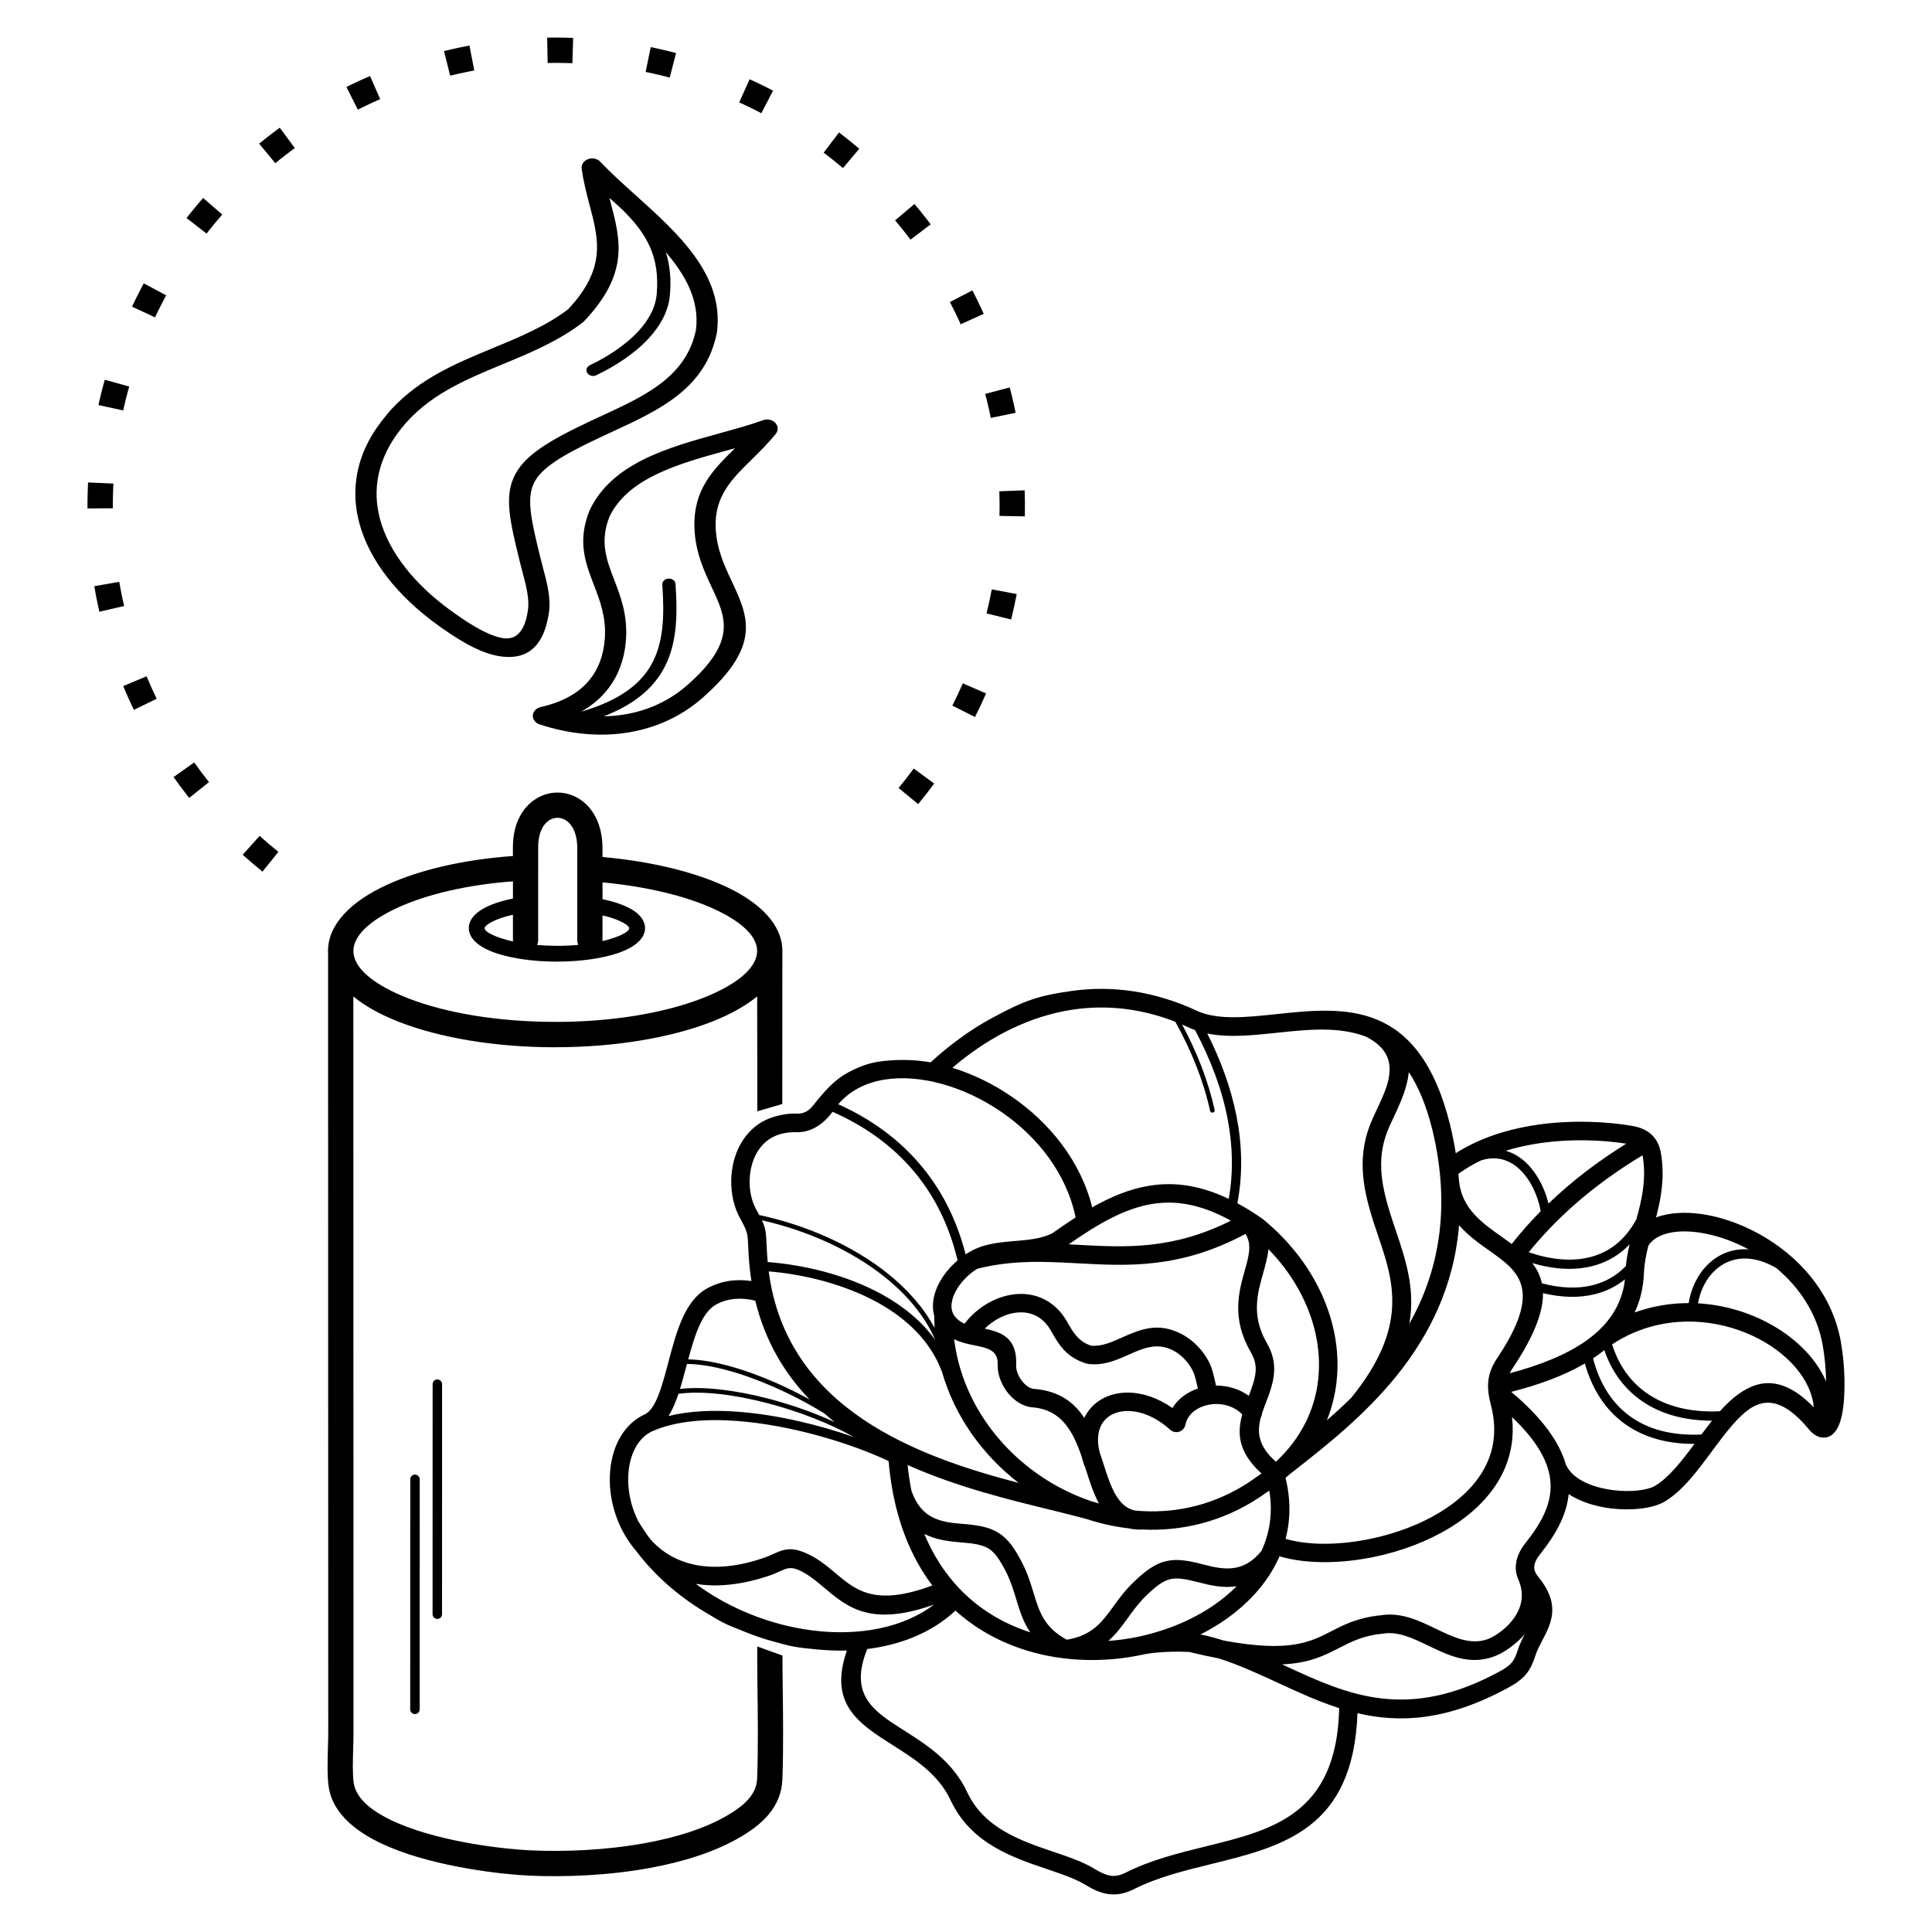 <?xml version="1.0" encoding="UTF-8"?>
<!-- Uploaded to: SVG Repo, www.svgrepo.com, Generator: SVG Repo Mixer Tools -->
<svg fill="#000000" width="800px" height="800px" version="1.1" viewBox="144 144 512 512" xmlns="http://www.w3.org/2000/svg">
 <path d="m287.16 291.6c0.242 0.988 0.5 1.965 0.754 2.922 1.113 4.199 2.125 8.016 1.543 11.906-1.531 10.277-7.023 12.629-13.637 11.379-5.516-1.043-11.582-5.07-16.266-8.488-9.945-7.258-17.707-16.652-20.379-26.871-1.945-7.441-1.203-15.277 3.324-22.992 1.262-2.152 3.656-5.305 5.312-7.09 7.578-8.16 17.238-12.156 26.895-16.152 6.969-2.883 13.941-5.769 19.84-10.238 10.148-10.785 8.098-18.555 5.742-27.465-0.82-3.102-1.672-6.328-2.141-9.836-0.172-1.328 0.934-2.527 2.473-2.676 1.043-0.102 2.016 0.305 2.59 0.992 2.641 2.805 5.879 5.719 9.199 8.707 11.305 10.168 23.504 21.145 21.598 36.27-0.008 0.047-0.016 0.094-0.023 0.141h0.004c-2.898 14.848-15.191 20.52-27.723 26.305-1.039 0.48-2.078 0.961-2.981 1.383-10.82 5.074-16.07 8.379-17.906 12.48-1.848 4.133-0.559 9.777 1.777 19.332zm168.32 123.18c2.168 3.914 4.023 7.824 5.559 11.723 1.562 3.973 2.789 7.934 3.644 11.883 0.074 0.328 0.395 0.539 0.73 0.469 0.328-0.074 0.539-0.395 0.469-0.73-1.723-7.898-4.797-15.512-8.613-22.621 0.773 0.328 1.555 0.68 2.336 1.051l0.109 0.051c0.328 0.133 0.656 0.262 0.992 0.387 4.207 7.91 7.164 15.82 8.648 23.637 1.359 7.129 1.504 14.184 0.277 21.086-7.633-3.652-14.441-4.543-20.992-3.492-5.207 0.832-10.16 2.887-15.191 5.734-3.047-12.25-11.27-22.395-21.227-29.262-4.973-3.426-10.387-6.055-15.828-7.727 8.496-7.254 18.617-12.906 29.785-15.047 9.137-1.746 19.004-1.148 29.305 2.856v0.008zm-217.84-6.723 0.039 195.19c0 1.215-0.039 2.559-0.078 3.988-0.094 3.277-0.199 7.019 0.141 9.277 0.695 4.613 5.762 8.199 12.312 10.91 11.633 4.816 27.469 6.613 34.48 6.938 9.027 0.418 20.008-0.016 30.379-1.902 8.234-1.496 16.051-3.902 22.113-7.508 2.102-1.25 4.066-2.66 5.484-4.348 1.242-1.48 2.066-3.215 2.141-5.32 0.301-8.223 0.184-16.836 0.07-25.352-0.059-4.488-0.047-5.199-0.043-9.602l6.691 2.406c0 4.328-0.016 2.629 0.043 7.117 0.113 8.633 0.23 17.359-0.07 25.668-0.137 3.797-1.555 6.844-3.691 9.391-1.961 2.332-4.519 4.188-7.215 5.793-6.816 4.059-15.398 6.723-24.344 8.348-10.914 1.984-22.414 2.441-31.848 2.008-7.426-0.344-24.246-2.262-36.734-7.438-8.586-3.555-15.297-8.715-16.406-16.105-0.41-2.738-0.297-6.852-0.195-10.457 0.039-1.426 0.078-2.773 0.078-3.805l-0.043-206.7c-0.008-0.18-0.012-0.355-0.012-0.535 0-6.941 5.906-13.086 15.672-17.559 8.512-3.898 20.164-6.668 33.324-7.606v-2.328c0-6.75 2.969-11.184 6.773-13.215 1.59-0.848 3.324-1.273 5.059-1.27 1.75 0.004 3.488 0.43 5.078 1.285 3.828 2.059 6.824 6.559 6.828 13.445v2.34c12.836 1.164 24.16 3.918 32.422 7.723 9.512 4.375 15.246 10.324 15.25 17.184h0.012v0.004c0 0.18-0.004 0.359-0.012 0.539l-0.02 40.02-6.617 1.926-0.039-30.457c-3.109 2.562-7.203 4.84-12.078 6.742-10.629 4.148-25.258 6.727-41.371 6.734v0.012h-0.07c-16.098 0-30.742-2.57-41.406-6.727-4.883-1.902-8.984-4.176-12.098-6.742zm81.879-109.13c-0.059-0.832 0.68-1.547 1.645-1.598 0.965-0.051 1.793 0.586 1.852 1.418 0.602 8.699 0.383 16.551-3.481 23.102-2.867 4.867-7.672 8.934-15.52 11.98 1.836-0.031 3.629-0.191 5.375-0.473 6.352-1.023 12.09-3.684 16.781-7.816 13.16-11.586 10.172-17.957 6.527-25.727-2.125-4.531-4.441-9.469-4.66-15.945-0.344-10.102 4.871-15.305 10.758-21.094-0.77 0.215-1.539 0.426-2.316 0.641-12.508 3.457-26.004 7.184-30.969 17.52-2.617 6.644-0.766 11.453 1.219 16.621 1.758 4.566 3.606 9.379 3.164 15.875-0.34 4.949-1.945 10.242-6.047 14.633-1.574 1.688-3.504 3.227-5.852 4.547 9.836-2.871 15.402-7.019 18.414-12.129 3.5-5.938 3.68-13.32 3.109-21.555zm-9.102 39.199c-7.301 1.176-15.262 0.52-23.402-2.148-0.824-0.27-1.484-0.867-1.723-1.656-0.391-1.297 0.512-2.617 2.012-2.953 5.707-1.285 9.594-3.566 12.172-6.328 3.25-3.477 4.531-7.801 4.812-11.891 0.383-5.594-1.289-9.941-2.875-14.07-2.301-5.984-4.441-11.559-1.211-19.727h0.004c0.02-0.043 0.035-0.09 0.059-0.133 5.922-12.516 20.766-16.617 34.516-20.414 4.008-1.105 7.914-2.188 11.293-3.394 0.883-0.367 1.965-0.324 2.824 0.191 1.273 0.766 1.586 2.273 0.699 3.371-2.07 2.555-4.305 4.75-6.453 6.863-5.164 5.074-9.77 9.602-9.488 17.895 0.191 5.625 2.305 10.137 4.246 14.27 4.398 9.383 8.008 17.082-7.715 30.926-5.519 4.859-12.277 7.988-19.77 9.195zm10.039-127.28c1.09 3.406 1.438 7.082 1.082 11.289-0.363 4.312-2.539 8.203-5.664 11.578-3.75 4.051-8.883 7.352-13.855 9.727-0.848 0.406-1.914 0.141-2.383-0.59s-0.164-1.652 0.684-2.059c4.621-2.207 9.375-5.258 12.809-8.965 2.715-2.93 4.602-6.269 4.91-9.918 0.402-4.738-0.16-8.699-1.734-12.332-1.539-3.547-4.07-6.832-7.641-10.277l-0.289-0.258c-0.969-0.871-1.926-1.734-2.875-2.598l0.258 0.977c2.695 10.188 5.039 19.059-7 31.746-0.094 0.098-0.195 0.188-0.309 0.277-6.531 5-13.926 8.062-21.32 11.121-9.906 4.098-19.812 8.199-26.828 17.035-6.309 7.945-7.644 16.121-5.641 23.789 2.379 9.105 9.445 17.586 18.527 24.215 4.199 3.062 9.547 6.656 13.848 7.469 3.199 0.605 5.918-0.965 6.859-7.285 0.457-3.066-0.445-6.461-1.434-10.199-0.258-0.973-0.523-1.969-0.773-3.004-2.559-10.457-3.957-16.664-1.543-22.059 2.426-5.43 8.391-9.34 20.484-15.012 1.09-0.512 2.051-0.953 3.008-1.395 11.289-5.211 22.359-10.32 24.816-22.812 0.922-7.648-2.707-14.328-7.992-20.461zm-59.312 360.93c0 0.691-0.562 1.254-1.254 1.254-0.691 0-1.254-0.562-1.254-1.254l0.016-60.949c0-0.691 0.562-1.254 1.254-1.254s1.254 0.562 1.254 1.254zm-5.926 25.215c0 0.691-0.562 1.254-1.254 1.254s-1.254-0.562-1.254-1.254l0.016-60.949c0-0.691 0.562-1.254 1.254-1.254s1.254 0.562 1.254 1.254zm48.453-214.7c3.082 0.645 5.684 1.539 7.551 2.602 2.363 1.348 3.711 3.062 3.715 5.078h0.008c0 2.879-2.934 5.258-7.68 6.773-4.027 1.285-9.559 2.086-15.633 2.09v0.008h-0.039c-6.066 0-11.605-0.801-15.66-2.09-4.754-1.516-7.691-3.894-7.691-6.781 0-2.086 1.465-3.887 4.019-5.281 1.934-1.055 4.574-1.938 7.676-2.559v-4.57c-12.168 0.91-22.828 3.441-30.543 6.977-7.312 3.352-11.738 7.394-11.738 11.469 0 4.598 5.539 9.055 14.5 12.547 9.914 3.863 23.695 6.254 38.992 6.254h0.07v0.012c15.246-0.008 29.008-2.41 38.93-6.285 8.953-3.496 14.492-7.949 14.492-12.523v-0.004h0.012c0-3.957-4.277-7.836-11.363-11.098-7.465-3.434-17.793-5.953-29.613-7.074v4.457zm-23.738 4.125c-2.344 0.52-4.285 1.184-5.676 1.945-1.156 0.633-1.82 1.195-1.82 1.609 0 0.855 1.816 1.859 4.758 2.797 0.848 0.27 1.773 0.516 2.766 0.734-0.02-0.141-0.027-0.285-0.027-0.43zm6.402 8.016c1.672 0.141 3.434 0.215 5.254 0.215h0.039v0.008c1.957 0 3.844-0.09 5.629-0.25-0.176-0.406-0.273-0.855-0.273-1.328l-0.004-24.312c0-4.059-1.453-6.543-3.312-7.543-0.613-0.332-1.266-0.496-1.902-0.496-0.652 0-1.305 0.16-1.91 0.48-1.816 0.969-3.231 3.383-3.231 7.312l-0.004 24.559c0 0.484-0.102 0.941-0.289 1.359zm17.32-1.031c0.832-0.195 1.617-0.41 2.344-0.641 2.934-0.938 4.746-1.941 4.746-2.789h0.008c0-0.359-0.578-0.859-1.598-1.438-1.324-0.754-3.199-1.418-5.484-1.945v6.488c0 0.109-0.004 0.219-0.016 0.328zm-95.34-22.887c1.707 1.543 3.465 3.027 5.254 4.473l4.211-5.234c-1.695-1.367-3.356-2.777-4.973-4.234zm179.01-13.418c1.465-1.773 2.879-3.594 4.242-5.449l-5.418-3.973c-1.289 1.754-2.625 3.477-4.012 5.152zm15.059-23.082c1.039-2.055 2.016-4.144 2.938-6.254l-6.164-2.672c-0.867 1.992-1.793 3.969-2.773 5.906zm9.582-25.844c0.555-2.234 1.043-4.481 1.473-6.742l-6.602-1.25c-0.41 2.141-0.871 4.266-1.395 6.379l6.519 1.613zm3.621-27.32c0.02-0.895 0.027-1.785 0.027-2.676l-0.004-0.805-0.008-0.801-0.012-0.801-0.02-0.801-0.023-0.797-0.008-0.23-6.711 0.254 0.008 0.188 0.023 0.754 0.016 0.758 0.012 0.758 0.008 0.758 0.004 0.762c0 0.848-0.008 1.695-0.027 2.547zm-2.441-27.449-0.051-0.258-0.156-0.758-0.164-0.754-0.168-0.754-0.172-0.754-0.176-0.75-0.18-0.75-0.184-0.746-0.188-0.746-0.121-0.457-6.496 1.715 0.109 0.418 0.18 0.703 0.176 0.707 0.172 0.707 0.168 0.711 0.16 0.711 0.156 0.715 0.152 0.715 0.148 0.715 0.051 0.258zm-8.449-26.234-0.367-0.805-0.316-0.684-0.32-0.684-0.324-0.68-0.328-0.68-0.332-0.676-0.336-0.672-0.34-0.672-0.34-0.66-5.961 3.098 0.324 0.625 0.324 0.633 0.32 0.637 0.316 0.641 0.312 0.641 0.309 0.645 0.305 0.645 0.301 0.648 0.348 0.766 6.121-2.766zm-14.055-23.711-0.152-0.203-0.453-0.594-0.457-0.59-0.461-0.59-0.461-0.586-0.465-0.582-0.469-0.578-0.473-0.578-0.477-0.574-0.434-0.52-5.129 4.336 0.41 0.488 0.449 0.543 0.449 0.547 0.445 0.547 0.441 0.551 0.438 0.555 0.434 0.555 0.43 0.559 0.43 0.562 0.152 0.203 5.356-4.055zm-18.918-20.035-0.168-0.141-0.57-0.48-0.574-0.477-0.578-0.473-0.578-0.469-0.582-0.465-0.586-0.461-0.59-0.461-0.59-0.457-0.566-0.434-4.055 5.356 0.535 0.406 0.559 0.43 0.555 0.434 0.555 0.438 0.551 0.441 0.547 0.445 0.547 0.449 0.543 0.449 0.539 0.453 0.168 0.141 4.336-5.129zm-22.859-15.398-0.246-0.129-0.668-0.344-0.672-0.34-0.672-0.336-0.676-0.332-0.68-0.328-0.68-0.324-0.684-0.32-0.684-0.316-0.543-0.246-2.766 6.121 0.504 0.23 0.648 0.301 0.645 0.305 0.645 0.309 0.641 0.312 0.641 0.316 0.637 0.32 0.633 0.324 0.633 0.328 0.246 0.129 3.098-5.961zm-25.711-9.969-0.715-0.188-0.746-0.188-0.746-0.184-0.75-0.18-0.75-0.176-0.754-0.172-0.754-0.168-0.754-0.164-0.734-0.152-1.348 6.582 0.695 0.145 0.715 0.152 0.715 0.156 0.711 0.16 0.711 0.168 0.707 0.172 0.707 0.176 0.703 0.18 0.715 0.188 1.676-6.504zm-27.258-4.016-0.496-0.016-0.797-0.023-0.801-0.02-0.801-0.012-0.801-0.008-0.805-0.004-0.805 0.004-0.801 0.008-0.785 0.012 0.129 6.715 0.742-0.012 0.758-0.008 0.762-0.004 0.762 0.004 0.758 0.008 0.758 0.012 0.758 0.016 0.754 0.023 0.496 0.016 0.211-6.715zm-27.48 2.043-0.527 0.098-0.762 0.148-0.758 0.152-0.758 0.156-0.754 0.164-0.754 0.168-0.754 0.172-0.75 0.176-0.75 0.18-0.184 0.047 1.633 6.516 0.852-0.207 0.711-0.168 0.711-0.16 0.715-0.156 0.715-0.152 0.715-0.148 0.719-0.145 0.719-0.141 0.527-0.098-1.266-6.598zm-26.355 8.062-0.402 0.176-0.691 0.305-0.688 0.309-0.688 0.312-0.684 0.316-0.684 0.32-0.68 0.324-0.68 0.328-0.676 0.332-0.383 0.191 3.027 5.996 0.348-0.172 0.641-0.316 0.641-0.312 0.645-0.309 0.645-0.305 0.648-0.301 0.648-0.297 0.652-0.293 0.652-0.289 0.402-0.176-2.691-6.156zm-23.918 13.703-0.469 0.344-0.598 0.445-0.598 0.449-0.594 0.453-0.59 0.457-0.59 0.461-0.586 0.461-0.582 0.465-0.578 0.469-0.27 0.219 4.277 5.18 0.238-0.195 0.547-0.445 0.551-0.441 0.555-0.438 0.555-0.434 0.559-0.43 0.562-0.43 0.562-0.426 0.566-0.422 0.469-0.344-3.992-5.402zm-20.309 18.621-0.359 0.414-0.488 0.566-0.484 0.566-0.48 0.57-0.477 0.574-0.473 0.578-0.469 0.578-0.465 0.582-0.461 0.586-0.238 0.301 5.305 4.121 0.211-0.27 0.438-0.555 0.441-0.551 0.445-0.547 0.449-0.547 0.449-0.543 0.453-0.539 0.457-0.539 0.461-0.535 0.359-0.414-5.078-4.398zm-15.73 22.629-0.285 0.527-0.352 0.664-0.348 0.668-0.344 0.668-0.34 0.672-0.336 0.672-0.332 0.676-0.328 0.68-0.324 0.68-0.121 0.254 6.086 2.844 0.102-0.219 0.309-0.645 0.312-0.641 0.316-0.641 0.32-0.637 0.324-0.633 0.328-0.633 0.328-0.629 0.332-0.629 0.285-0.527-5.922-3.172zm-10.34 25.543-0.074 0.27-0.203 0.738-0.199 0.742-0.195 0.742-0.188 0.746-0.184 0.746-0.18 0.75-0.176 0.75-0.172 0.754-0.102 0.461 6.562 1.43 0.094-0.422 0.16-0.711 0.168-0.711 0.172-0.707 0.176-0.707 0.18-0.703 0.184-0.703 0.188-0.703 0.191-0.699 0.074-0.27-6.473-1.793zm-4.422 27.215-0.035 0.727-0.031 0.797-0.027 0.797-0.023 0.797-0.02 0.801-0.012 0.801-0.008 0.801-0.004 0.805v0.566l6.719-0.047v-0.52l0.004-0.762 0.008-0.758 0.012-0.758 0.016-0.758 0.023-0.754 0.027-0.754 0.031-0.754 0.035-0.727-6.711-0.297zm1.641 27.496c0.145 0.84 0.297 1.68 0.457 2.516l0.172 0.867c0.176 0.867 0.359 1.727 0.547 2.59l0.18 0.789 6.547-1.508c-0.488-2.129-0.914-4.258-1.285-6.41zm7.668 26.473c0.883 2.125 1.824 4.227 2.828 6.297l6.043-2.934c-0.945-1.961-1.836-3.945-2.672-5.957l-6.199 2.59zm13.344 24.109c1.328 1.879 2.719 3.727 4.152 5.527l5.242-4.199c-1.355-1.68-2.668-3.453-3.918-5.215zm281.92 112.94c2.981-15.602-0.941-31.031-7.977-44.988 5.703 1.168 12.09 0.488 18.684-0.211 7.894-0.84 16.105-1.703 23.301 1.023 7.867 3.894 7.012 9.75 4.844 15.113-0.918 2.273-2.031 4.449-3.031 6.684-2.082 4.637-2.789 9.059-2.594 13.512 0.184 4.359 1.227 8.664 2.652 13.191 0.41 1.316 0.934 2.856 1.453 4.391 4.062 12.023 8.121 24.059-7.164 42.855-2.133 2.098-4.301 4.082-6.449 5.945 1.309-3.242 2.148-6.602 2.551-10.027 1.211-10.312-1.621-21.125-7.969-30.648-0.547-0.824-1.148-1.68-1.812-2.551-1.387-1.84-2.887-3.609-4.516-5.289-1.629-1.688-3.367-3.293-5.207-4.793l-0.152-0.109c-2.016-1.41-3.965-2.637-5.871-3.695-0.242-0.133-0.488-0.277-0.738-0.41l-0.008 0.008zm-107.27-24.227c8.48 3.727 15.785 8.934 21.496 15.711 5.414 6.422 9.406 14.281 11.629 23.664-2.871 2.438-5.367 5.828-6.231 9.539-0.402 1.762-0.418 3.535 0.066 5.231-0.008 1.059 0.016 2.098 0.074 3.141-2.871-5.375-7.152-10.203-12.352-14.383-9.312-7.473-21.605-12.871-34.125-15.559-0.25-0.469-0.527-0.992-0.855-1.586-1.168-2.125-1.762-4.887-1.68-7.699 0.129-4.422 1.922-9.055 5.969-11.27 1.672-0.914 3.746-1.438 6.266-1.387 0.102 0.008 0.211 0.008 0.312 0.008 3.973 0.035 7.144-2.344 9.43-5.406zm35.25 37.777c-4.691-18.5-16.379-31.992-33.746-39.785 3.047-3.594 7.281-5.703 12.125-6.508 4.711-0.781 9.992-0.352 15.332 1.117 5.406 1.484 10.855 4.039 15.844 7.473 9.473 6.531 17.195 16.246 19.598 27.91-2.047 1.316-4.121 2.746-6.246 4.25-2.949 1.418-6.375 1.715-9.789 2-2.781 0.234-5.559 0.469-8.387 1.301-1.219 0.352-2.426 0.883-3.594 1.547-0.133 0.059-0.262 0.133-0.379 0.219-0.25 0.152-0.504 0.312-0.754 0.469v0.008zm-53.984-9.035c12.008 2.711 23.723 7.945 32.648 15.105 5.902 4.746 10.578 10.328 13.293 16.594-3.602-5.004-8.508-8.941-13.996-11.992-9.633-5.34-21.086-7.918-30.406-8.641-0.145-1.484-0.203-2.969-0.285-4.457-0.16-3.301-0.211-4.391-1.25-6.609zm1.805 13.543c8.941 0.738 19.809 3.242 28.945 8.297 7.547 4.18 13.906 10.117 16.953 18.262h0.008c3.359 11.789 10.676 22.027 20.336 29.5-26.652-6.969-61.473-19.43-66.234-56.047l-0.008-0.008zm-21.656 24.535c6.356 0.023 14.871 2.492 23.25 6.195 4.535 2 9.02 4.359 13.098 6.879 0.922 0.805 1.863 1.586 2.82 2.344-5.391-2.484-11.547-4.66-17.668-6.246-8.516-2.207-16.996-3.301-23.352-2.551 0.672-2.188 1.246-4.406 1.84-6.617h0.008zm32.52 9.422c-2.84-1.57-5.793-3.031-8.773-4.348-8.379-3.695-16.918-6.188-23.418-6.289 1.703-6.34 3.644-12.535 7.406-14.551 3.262-1.758 6.82-1.875 10.363-1.008 2.613 10.758 7.766 19.305 14.418 26.199h0.008zm-34.77-1.512c6.246-0.875 14.82 0.203 23.453 2.445 8.289 2.148 16.625 5.383 23 9-9.117-3.184-20.238-5.918-30.758-6.699-6.523-0.488-12.84-0.219-18.34 1.141 1.059-1.672 1.898-3.688 2.637-5.894zm-6.691 9.809c6.086-2.621 13.938-3.234 22.211-2.613 14.652 1.09 30.48 6.047 40.16 10.621 0.262 3.106 0.68 6.055 1.234 8.859 0.008 0.059 0.023 0.117 0.035 0.176 1.949 9.73 5.559 17.648 10.32 23.93-15.09 5.668-20.312 1.258-25.543-3.156-2.394-2.016-4.785-4.039-8.027-5.441-4.082-1.762-6.012-0.898-8.766 0.344-0.68 0.301-1.426 0.648-2.316 0.949-12.98 4.449-22.242 2.148-28.078-2.957-0.723-0.629-1.387-1.301-2.008-2.008-1.16-1.547-2.242-3.156-3.234-4.836-0.184-0.371-0.359-0.738-0.527-1.117-1.316-2.996-2.008-6.18-2.09-9.227-0.16-5.879 1.922-11.184 6.113-13.293 0.176-0.074 0.352-0.16 0.52-0.242v0.008zm235.78-36.492c4.902 1.184 9.59 1.328 13.805 0.27 2.898-0.73 5.574-2.023 7.934-3.922-0.797 6.945-4.566 12.16-10.109 16.141-5.449 3.906-12.621 6.676-20.453 8.742 0.211-0.41 0.461-0.84 0.766-1.293 5.918-8.859 8.137-15.141 8.07-19.926zm21.992-7.203c-2.484 2.594-5.465 4.258-8.781 5.09-4.062 1.023-8.656 0.797-13.492-0.488-0.438-2.047-1.336-3.797-2.551-5.367 6.086 1.805 11.906 2.074 16.977 0.504 3.316-1.023 6.297-2.812 8.824-5.457-0.445 1.871-0.805 3.762-0.984 5.719zm2.805-12.453c-6.023 11.375-17.273 12.672-28.566 8.824 3.469-4.281 7.457-8.48 12.09-12.57 5.164-4.551 11.125-8.941 18.062-13.125 0.074 0.328 0.133 0.664 0.176 1.008 0.781 5.82-0.41 10.949-1.773 15.852zm-41.168-15.535c0.68-0.211 1.336-0.352 1.965-0.438 3.215-0.418 5.902 0.707 8.035 2.637 2.227 2.016 3.856 4.887 4.871 7.824 0.402 1.16 0.707 2.324 0.906 3.449-2.805 2.848-5.356 5.75-7.691 8.699-0.941-0.707-1.922-1.402-2.906-2.098-4.945-3.512-10.219-7.246-11.035-14.441-0.051-0.688-0.109-1.379-0.176-2.074 0.102-0.051 0.203-0.117 0.301-0.184 1.812-1.301 3.738-2.418 5.727-3.375zm17.844 11.453c-0.184-0.73-0.402-1.477-0.656-2.215-1.75-5.047-5.285-10.254-10.68-11.773 2.434-0.754 4.914-1.328 7.356-1.746 9.91-1.703 19.371-0.973 24.578-0.133-7.367 4.586-14.344 9.844-20.598 15.871zm39.625 26.449c0.727-4.164 2.953-8.199 6.684-10.371 1.93-1.117 4.215-1.688 6.785-1.469 2.215 0.191 4.652 0.957 7.254 2.461 5.981 5.004 10.73 11.824 12.277 20.238 0.578 3.156 0.891 6.633 0.941 9.859-2.945-6.871-9.066-12.234-15.574-15.645-5.668-2.973-11.977-4.703-18.363-5.082v0.008zm13.441-14.301c-8.578-0.602-14.633 6.133-15.922 14.234-4.746 0-9.59 0.773-14.316 2.484 1.461-3.098 2.316-6.582 2.469-10.488 0.094-2.402 0.555-4.793 1.168-7.211 1.148-1.832 3.301-2.981 6.055-3.492 2.789-0.512 6.144-0.352 9.73 0.43 3.535 0.766 7.238 2.133 10.816 4.055zm-38.281 26.695c2.047 5.961 5.594 10.578 10.352 13.754 4.894 3.258 11.066 4.945 18.203 4.945-0.949 1.184-1.883 2.41-2.812 3.66-7.699 0.371-13.945-1.309-18.707-4.676-4.922-3.477-8.277-8.773-10.016-15.5 0.41-0.27 0.816-0.555 1.211-0.832 0.605-0.438 1.199-0.883 1.773-1.344v-0.008zm30.664 16.199c-7.559 0.359-13.996-1.191-18.961-4.492-4.5-2.988-7.801-7.441-9.633-13.227 7.465-4.945 15.805-6.574 23.637-5.902 5.484 0.469 10.715 2.066 15.223 4.426 4.477 2.344 8.238 5.449 10.848 8.961 2.117 2.856 3.449 5.988 3.746 9.188-8.473-8.699-15.207-7.523-21.293-2.469-1.234 1.023-2.418 2.215-3.578 3.5l0.008 0.016zm-35.812-12.664c1.941 6.945 5.551 12.461 10.781 16.148 4.777 3.375 10.883 5.199 18.262 5.164-3.367 4.527-6.769 8.926-10.41 11.094-0.25 0.152-0.52 0.277-0.797 0.395-2.731 1.09-7.449 1.352-12.043 0.504-4.41-0.816-8.574-2.637-10.402-5.719-0.168-0.285-0.32-0.57-0.438-0.848-1.688-5.785-6.039-12.141-14.469-19.211 7.172-1.832 13.906-4.242 19.523-7.531l-0.008 0.008zm-222.47 71.172c2.266 0.914 4.562 1.707 6.852 2.348 5.879 1.645 6.418 1.703 12.16 2.266 2.66 0.262 5.301 0.355 7.891 0.285-4.93 14.242 3.047 19.305 12.387 25.234 5.633 3.578 11.84 7.516 15.082 14.418 5.367 11.43 16.18 15.098 25.594 18.289 3.848 1.301 7.441 2.519 10.043 4.106 2.109 1.277 4.023 2.184 6.098 2.484 2.191 0.32 4.41-0.043 6.984-1.344 6.137-3.098 13.207-4.836 20.168-6.551 19.27-4.734 37.82-9.297 38.953-40.02 11.27 2.652 23.879 2.023 40.086-6.836 2.199-1.199 3.629-2.293 4.711-3.66 1.09-1.367 1.738-2.871 2.402-4.922 0.395-1.219 1.043-2.453 1.688-3.695 2.535-4.836 5.062-9.68-1.051-17.129-0.746-0.914-1.059-1.797-0.992-2.66 0.082-0.984 0.621-2.074 1.562-3.25 3.727-4.703 6.953-9.875 7.566-15.902 2.652 1.73 5.894 2.856 9.203 3.469 5.457 1.008 11.227 0.621 14.727-0.773 0.562-0.227 1.066-0.461 1.484-0.715 4.754-2.828 8.691-8.129 12.586-13.395 2.914-3.93 5.812-7.836 8.801-10.32 4.484-3.719 9.664-4.098 16.844 4.543 0.957 1.16 1.949 1.832 2.949 2.074 1.805 0.453 3.242-0.25 4.324-1.871 0.656-0.973 1.148-2.344 1.496-3.988 1.016-4.863 0.898-12.949-0.328-19.625-2.402-13.074-11.453-22.723-21.547-28.312-4.156-2.301-8.48-3.922-12.594-4.82-4.199-0.914-8.211-1.074-11.656-0.445-1.109 0.203-2.156 0.488-3.141 0.855 1.285-4.879 2.258-10.051 1.445-16.121-0.219-1.652-0.621-3.344-1.746-4.844-1.148-1.547-2.949-2.754-5.844-3.273-5.316-0.957-15.996-1.957-27.164-0.043-6.727 1.16-13.652 3.359-19.758 7.246-0.387-2.426-0.883-4.902-1.496-7.457v-0.016c-8.297-33.395-28.027-31.297-46.215-29.363-7.625 0.805-14.953 1.586-20.48-0.715-11.719-5.519-23-6.922-33.488-5.457-9.27 1.297-12.715 2.633-20.84 6.977-3.703 1.98-7.227 4.281-10.539 6.82-2.269 1.742-4.027 3.215-6.117 5.141-3.637-0.633-7.199-0.773-10.629-0.523-3.863 0.285-6.184 0.789-9.664 2.406-4.32 2.004-6.578 4.387-9.547 7.922-1.523 1.816-2.394 3.606-5.203 3.797-3-0.238-7.016 0.641-9.66 2.191-5.336 3.133-7.961 9.113-8.133 15.215-0.102 3.68 0.707 7.32 2.277 10.195 2.039 3.719 2.059 4.031 2.215 7.473 0.035 0.746 0.074 1.621 0.125 2.434 0.145 2.367 0.387 4.644 0.73 6.844-1.594-0.234-3.113-0.293-4.551-0.184-2.602 0.203-4.945 0.922-7.078 2.066-6.047 3.234-8.254 11.598-10.363 19.566-1.723 6.523-3.367 12.738-6.481 13.988l-0.176 0.074c-6.062 3.008-9.086 10.102-8.875 17.816 0.18 6.582 2.629 13.133 6.926 18.137 4.902 6.496 11.09 11.902 18.035 16.117 5.738 3.484 5.738 3.324 10.961 5.43zm204.95-13.66c0.082 0.211 0.168 0.418 0.234 0.629 1.293 3.695 0.25 6.91-1.527 9.387-1.914 2.66-4.625 4.516-6.473 5.34-0.203 0.094-0.395 0.168-0.57 0.227-4.551 1.586-9.043-0.578-13.543-2.746-4.637-2.234-9.262-4.469-14.66-3.617-6.055 0.598-9.613 2.418-13.176 4.25-5.543 2.848-11.074 5.684-28.48 2.445-1.637-0.52-3.301-0.992-5.004-1.387-0.336-0.074-0.73-0.152-1.168-0.211 2.215-1.125 4.34-2.375 6.332-3.746 6.094-4.191 11.344-9.719 14.426-16.5 0.074-0.16 0.145-0.32 0.211-0.48 7.547 2.258 18.02 2.031 28.137-0.547 6.769-1.723 13.426-4.5 19.004-8.305 5.703-3.887 10.277-8.844 12.73-14.844 1.621-3.981 2.301-8.387 1.738-13.199 7.027 6.648 9.859 12.328 10.203 17.324 0.402 5.945-2.781 11.191-6.566 15.961-1.535 1.941-2.453 3.906-2.613 5.918-0.117 1.402 0.125 2.762 0.773 4.09v0.008zm-87.352 18.941c2.848 0.688 5.465 1.25 7.875 1.715 5.441 1.746 10.613 4.141 15.742 6.508 5.316 2.453 10.598 4.894 16.148 6.668-0.629 28.105-17.617 32.277-35.273 36.617-7.231 1.781-14.57 3.578-21.203 6.926-1.594 0.805-2.887 1.043-4.09 0.863-1.316-0.191-2.68-0.855-4.258-1.812-3.113-1.891-6.926-3.184-11-4.559-8.496-2.879-18.262-6.195-22.738-15.719-3.863-8.219-10.688-12.555-16.887-16.492-7.883-5.004-14.578-9.254-9.621-21.496 8.594-1.066 16.992-4.199 23.375-10.176 5.141 4.637 11.066 7.945 17.371 10.086 9.086 3.082 18.941 3.695 28.312 2.301 1.578-0.234 3.141-0.527 4.684-0.875 1.93-0.352 4.398-0.547 6.816-0.613 1.695-0.043 3.332-0.023 4.727 0.059zm24.637 3.293c7.254-0.312 11.242-2.359 15.23-4.41 3.156-1.621 6.312-3.242 11.488-3.738l0.152-0.016c3.914-0.629 7.875 1.277 11.832 3.184 5.406 2.602 10.816 5.215 17.281 2.957 0.293-0.102 0.613-0.234 0.957-0.387 2.09-0.934 5.019-2.871 7.379-5.609-0.68 1.301-1.336 2.613-1.805 4.055-0.48 1.496-0.914 2.551-1.57 3.375s-1.637 1.555-3.215 2.418c-24.637 13.453-40.508 6.129-56.695-1.344l-1.043-0.48 0.008-0.008zm-37.449-7.473c-0.285 0.059-0.555 0.109-0.816 0.176-2.562 0.527-5.172 0.895-7.785 1.082 2.066-1.805 3.629-3.965 5.273-6.231 1.402-1.93 2.863-3.938 4.727-5.742 2.695-2.594 4.535-3.953 6.398-4.391 1.883-0.445 4.141-0.051 7.617 0.855 3.055 0.805 6.422 1.547 9.977 1.023-1.805 1.82-3.828 3.5-6.039 5.012-5.559 3.82-12.234 6.641-19.355 8.211zm84.328-108.92c2.394 2.746 5.367 4.852 8.238 6.887 7.457 5.289 14.133 10.027 1.898 28.332-1.504 2.242-2.215 4.223-2.394 6.324-0.176 2.008 0.16 3.988 0.773 6.363 1.367 5.375 0.949 10.16-0.746 14.332-2.059 5.039-5.996 9.27-10.949 12.637-5.07 3.461-11.191 6.004-17.449 7.59-9.238 2.352-18.656 2.621-25.324 0.664 1.301-4.996 1.402-10.41-0.023-16.156 0.277-0.25 0.555-0.496 0.832-0.746 2.168-1.703-0.145 0.117 1.891-1.477 16.332-12.848 40.598-31.941 43.262-64.746zm-52.32 86.285c-2.375 2.957-4.863 4.207-7.297 4.559-2.68 0.395-5.484-0.234-8.051-0.906-4.25-1.117-7.129-1.57-9.977-0.898-2.863 0.68-5.324 2.402-8.676 5.644-2.207 2.133-3.797 4.309-5.309 6.398-2.938 4.047-5.594 7.699-12.309 8.766-6.019-3.215-7.332-7.531-8.781-12.316-0.754-2.484-1.535-5.07-2.906-7.777-2.109-4.156-3.871-6.602-6.348-8.18-2.469-1.57-5.348-2.09-9.723-2.426-2.644-0.203-5.5-0.527-7.902-1.781-2.25-1.168-4.231-3.25-5.516-7.019-0.43-2.168-0.773-4.426-1.016-6.793 12.93 5.769 26.668 9.137 37.77 11.855 3.543 0.875 6.816 1.672 9.656 2.453 3.629 1.199 7.371 2.039 11.176 2.477 1.148 0.262 2.426 0.371 3.863 0.312 0.555 0.023 1.109 0.043 1.664 0.051 10.504 0.133 21.176-2.84 30.793-9.73 0.312-0.211 0.625-0.422 0.934-0.637 0.973 5.75 0.145 11.117-2.039 15.93v0.023zm-89.359-4.457c3.148 1.586 6.516 1.98 9.613 2.227 3.578 0.277 5.836 0.648 7.465 1.68 1.621 1.031 2.914 2.914 4.609 6.238 1.199 2.359 1.914 4.727 2.602 6.984 0.965 3.184 1.883 6.188 3.769 8.934-0.293-0.094-0.578-0.184-0.875-0.285-11.438-3.879-21.504-12.102-27.188-25.77v-0.008zm2.578 18.707c-0.949 0.715-1.93 1.379-2.965 1.988-9.129 5.375-21.496 6.617-33.906 4.113-9.211-1.855-18.406-5.769-26.289-11.586 5.523 0.906 12.066 0.359 19.648-2.234 1.059-0.359 1.941-0.766 2.738-1.125 1.605-0.723 2.731-1.234 4.82-0.328 2.543 1.102 4.668 2.898 6.801 4.695 6.195 5.231 12.395 10.453 29.164 4.477zm43.664-26.801c-0.598-0.176-1.211-0.352-1.848-0.527-2.965-0.984-5.844-2.234-8.605-3.711-7.391-3.965-13.914-9.598-18.824-16.426-4.785-6.641-8.035-14.418-9.078-22.855 1.77 0.906 3.734 1.301 5.668 1.688 3.074 0.621 6.039 1.219 5.871 5.039-0.109 2.453 0.957 5.324 2.711 7.516h0.008c1.664 2.074 3.973 3.629 6.582 3.828 7.707 0.605 10.723 6.574 12.93 12.973 0.184 0.773 0.418 1.562 0.707 2.367 0.059 0.168 0.133 0.328 0.227 0.48l0.152 0.48c1.051 3.293 2.074 6.492 3.5 9.152zm82.273-47.637c1.629-9.246-0.984-16.996-3.602-24.746-0.453-1.352-0.914-2.703-1.41-4.289-1.316-4.191-2.277-8.113-2.434-11.934-0.16-3.727 0.43-7.441 2.176-11.32 0.25-0.562 0.629-1.359 1.016-2.184 0.695-1.477 1.426-3.031 2.09-4.668 1-2.477 1.797-5.031 2.016-7.531 2.504 3.769 4.625 8.734 6.238 15.23h0.008c5.156 21.41 1.379 38.137-6.086 51.449l-0.008-0.008zm-40.742 40.816-0.074 0.051c-8.734 6.281-18.422 8.992-27.953 8.875-1.316-0.016-2.629-0.094-3.938-0.211-4.727-1.031-6.5-6.59-8.398-12.527-0.328-1.031-0.664-2.082-1.016-3.125-0.598-2.562-0.469-4.703 0.211-6.383 1.25-3.098 4.316-4.41 7.5-4.348 3.391 0.066 7.34 1.621 11.043 4.973 1 0.906 2.543 0.832 3.449-0.176 0.301-0.336 0.496-0.738 0.578-1.148 0.602-2.965 3.293-4.731 6.098-5.297 3.199-0.648 6.648 0.191 8.969 2.551-1.359 4.894-1.199 9.926 5.106 15.66-0.496 0.359-1.016 0.723-1.57 1.09v0.016zm1.387-15.973c0.203-0.344 0.312-0.723 0.336-1.117 0.293-0.891 0.629-1.781 0.973-2.68 0.488-1.285 0.984-2.57 1.395-3.945 1.32-4.359 1.18-8-1.125-12-4.148-7.152-2.469-13.109-1.043-18.18 0.664-2.359 1.285-4.566 1.477-6.668l0.219 0.227c1.512 1.57 2.887 3.184 4.133 4.836 0.547 0.73 1.09 1.504 1.637 2.324 5.703 8.555 8.254 18.23 7.18 27.391-0.922 7.875-4.551 15.406-11.176 21.555-4.836-4.207-5.012-8.012-4.004-11.738v-0.008zm-3.199-5.734c-2.523-1.816-5.57-2.703-8.664-2.703-0.152-0.707-0.32-1.41-0.48-2.066-0.312-1.277-0.605-2.309-0.789-2.812-0.621-1.629-1.688-3.402-3.106-5.004-1.258-1.426-2.805-2.719-4.566-3.668-6.391-3.441-11.25-1.285-16.078 0.855-2.711 1.211-5.414 2.41-8.129 2.117-3.352-1.117-4.769-3.609-6.144-6.019l-0.176-0.312c-1.387-2.426-3.125-4.191-5.082-5.398-4.953-3.055-11-2.324-15.887 0.469-2.394 1.367-4.535 3.238-6.207 5.434-0.359-0.152-0.688-0.312-0.992-0.504-2.109-1.355-2.875-3.211-2.301-5.633 0.25-1.109 0.766-2.242 1.461-3.332 1.285-2.008 3.148-3.828 5.207-5.082 9.363-2.375 17.953-1.914 26.609-1.445 13.477 0.73 27.105 1.469 44.477-7.793 1.73 2.797 0.863 5.859-0.125 9.387-1.688 5.988-3.668 13.008 1.52 21.957 0.738 1.277 1.16 2.477 1.27 3.738 0.117 1.309-0.094 2.738-0.598 4.41-0.328 1.102-0.766 2.25-1.199 3.402l-0.016 0.008zm-13.504-1.914c-2.731 0.922-5.211 2.684-6.727 5.164-3.871-2.731-7.918-4.023-11.562-4.09-2.711-0.051-5.223 0.578-7.297 1.805-1.941 1.141-3.492 2.797-4.5 4.894-2.695-4.106-6.648-7.152-13.273-7.676-1.141-0.094-2.258-0.898-3.141-1.988v-0.008c-1.059-1.316-1.695-2.938-1.637-4.242 0.328-7.231-3.727-8.742-8.328-9.742 2.371-2.332 5.648-4.098 9-4.289 3.824-0.227 6.707 1.621 8.574 4.879l0.176 0.312c1.871 3.281 3.812 6.684 9.16 8.348 0.152 0.043 0.293 0.074 0.445 0.094 4.106 0.539 7.5-0.965 10.906-2.484 3.727-1.664 7.488-3.324 11.789-1.016 1.242 0.672 2.336 1.586 3.234 2.602 1 1.133 1.754 2.375 2.184 3.512 0.145 0.371 0.371 1.184 0.621 2.215 0.125 0.512 0.262 1.09 0.395 1.703l-0.016 0.008zm8.742-44.477c-15.441 7.742-27.953 7.07-40.32 6.398-0.875-0.051-1.746-0.094-2.621-0.145 7.785-5.434 14.855-9.531 22.191-10.707 5.996-0.957 12.336 0.023 19.648 3.836 0.023 0.016 0.059 0.035 0.082 0.043 0.359 0.184 0.695 0.371 1.016 0.562v0.008z"/>
</svg>